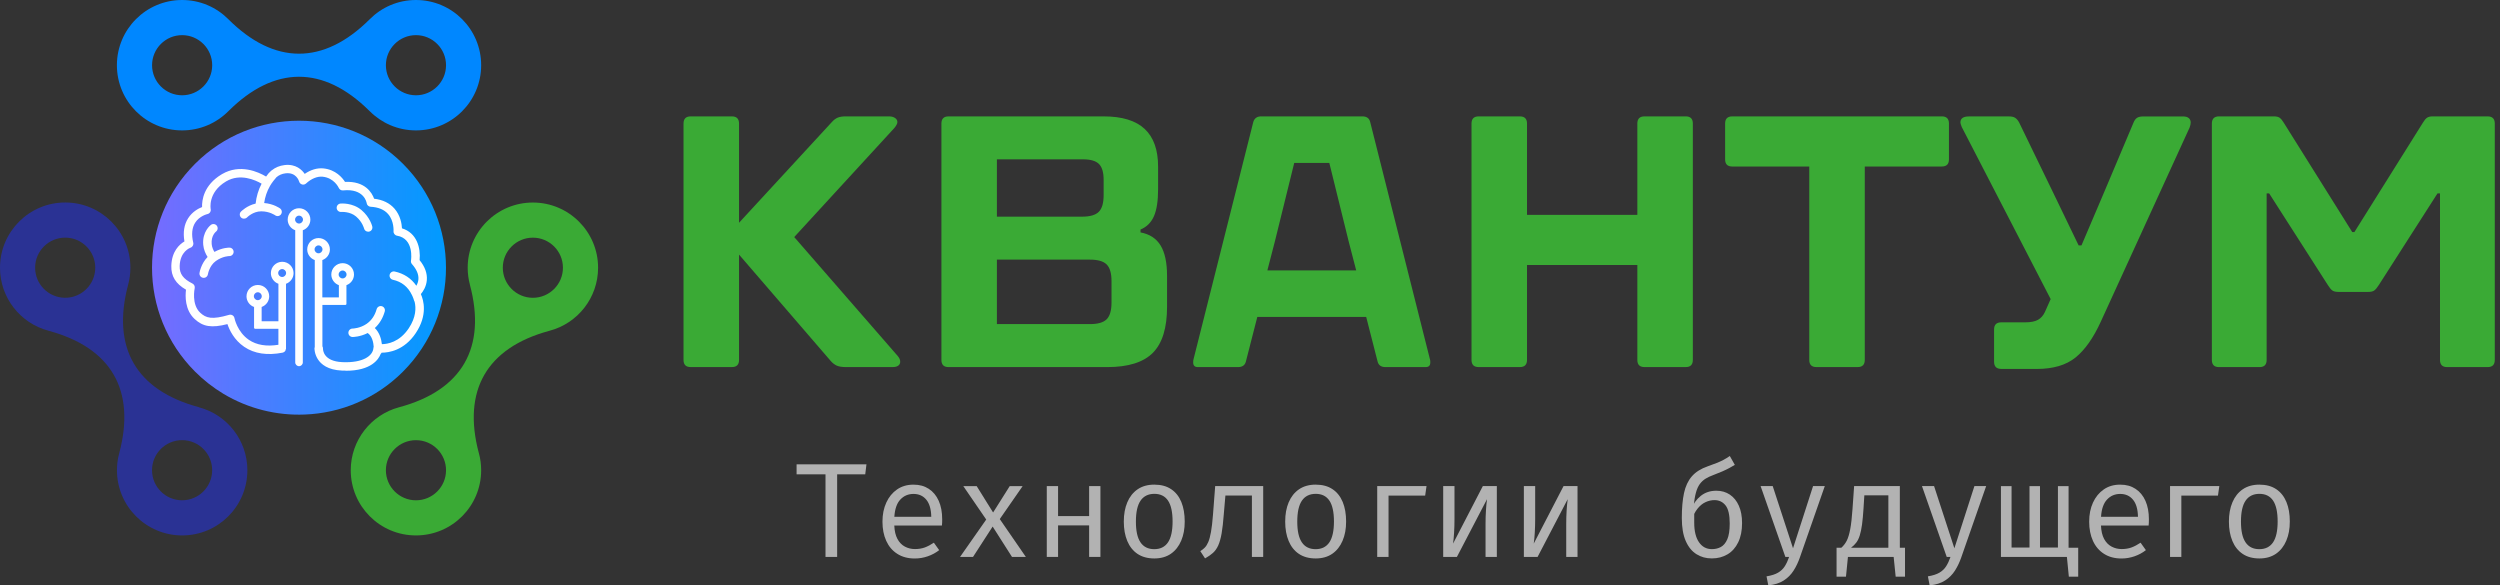 <svg width="205" height="48" viewBox="0 0 205 48" fill="none" xmlns="http://www.w3.org/2000/svg">
<rect x="0" y="0" width="205" height="48" fill="#333333" stroke="none"/>
<g clip-path="url(#clip0_2_662)">
<path d="M73.612 29.191C73.749 29.348 73.817 29.504 73.817 29.661C73.817 29.798 73.762 29.906 73.656 29.983C73.548 30.062 73.396 30.1 73.202 30.1H69.354C69.04 30.1 68.796 30.06 68.619 29.983C68.443 29.906 68.278 29.778 68.121 29.601L60.601 20.877V29.513C60.601 29.906 60.405 30.1 60.014 30.1H56.636C56.243 30.1 56.049 29.904 56.049 29.513V10.131C56.049 9.741 56.245 9.544 56.636 9.544H60.014C60.407 9.544 60.601 9.741 60.601 10.131V18.266L68.209 10.012C68.366 9.836 68.527 9.714 68.694 9.646C68.86 9.578 69.08 9.542 69.356 9.542H72.88C73.096 9.542 73.266 9.586 73.394 9.675C73.522 9.763 73.586 9.875 73.586 10.012C73.586 10.129 73.506 10.285 73.35 10.482L65.126 19.439L73.614 29.191H73.612Z" fill="#3AAA35"/>
<path d="M93.523 19.058C94.267 19.195 94.816 19.552 95.169 20.13C95.521 20.707 95.698 21.535 95.698 22.611V25.167C95.698 26.889 95.312 28.144 94.538 28.927C93.764 29.709 92.516 30.102 90.793 30.102H77.782C77.39 30.102 77.196 29.906 77.196 29.515V10.131C77.196 9.741 77.392 9.544 77.782 9.544H90.5C92.008 9.544 93.129 9.886 93.863 10.572C94.597 11.258 94.963 12.286 94.963 13.655V15.534C94.963 16.473 94.851 17.203 94.626 17.722C94.401 18.24 94.033 18.608 93.523 18.822V19.058ZM81.745 13.066V17.766H88.736C89.382 17.766 89.836 17.633 90.101 17.369C90.365 17.104 90.498 16.65 90.498 16.004V14.74C90.498 14.134 90.37 13.701 90.116 13.448C89.861 13.194 89.43 13.066 88.824 13.066H81.745ZM91.144 23.052C91.144 22.406 91.012 21.951 90.747 21.687C90.482 21.422 90.028 21.29 89.382 21.29H81.745V26.576H89.382C90.028 26.576 90.485 26.443 90.747 26.179C91.01 25.914 91.144 25.46 91.144 24.814V23.052Z" fill="#3AAA35"/>
<path d="M117.257 29.456C117.276 29.515 117.285 29.604 117.285 29.721C117.285 29.976 117.157 30.102 116.904 30.102H113.614C113.261 30.102 113.045 29.954 112.967 29.661L112.028 25.989H103.099L102.159 29.661C102.08 29.954 101.866 30.102 101.513 30.102H98.223C97.969 30.102 97.841 29.974 97.841 29.721C97.841 29.604 97.85 29.515 97.87 29.456L102.775 9.983C102.872 9.69 103.088 9.542 103.421 9.542H111.704C112.057 9.542 112.271 9.69 112.35 9.983L117.254 29.456H117.257ZM109.004 13.36H106.127L104.541 19.792L103.924 22.172H111.208L110.59 19.792L109.004 13.36Z" fill="#3AAA35"/>
<path d="M138.227 9.542C138.619 9.542 138.813 9.739 138.813 10.129V29.513C138.813 29.906 138.617 30.1 138.227 30.1H134.848C134.456 30.1 134.262 29.904 134.262 29.513V21.731H125.215V29.513C125.215 29.906 125.019 30.1 124.629 30.1H121.25C120.858 30.1 120.664 29.904 120.664 29.513V10.131C120.664 9.741 120.86 9.544 121.25 9.544H124.629C125.021 9.544 125.215 9.741 125.215 10.131V17.62H134.262V10.131C134.262 9.741 134.458 9.544 134.848 9.544H138.227V9.542Z" fill="#3AAA35"/>
<path d="M159.227 9.542C159.618 9.542 159.814 9.739 159.814 10.129V13.066C159.814 13.459 159.618 13.653 159.227 13.653H152.912V29.513C152.912 29.906 152.715 30.1 152.325 30.1H148.946C148.554 30.1 148.36 29.904 148.36 29.513V13.655H142.046C141.654 13.655 141.46 13.459 141.46 13.069V10.131C141.46 9.741 141.656 9.544 142.046 9.544H159.227V9.542Z" fill="#3AAA35"/>
<path d="M164.101 30.25C163.709 30.25 163.514 30.053 163.514 29.663V27.019C163.514 26.627 163.711 26.432 164.101 26.432H166.068C166.518 26.432 166.867 26.364 167.111 26.227C167.356 26.091 167.546 25.875 167.685 25.581L168.154 24.525L160.87 10.427C160.791 10.23 160.753 10.105 160.753 10.045C160.753 9.712 160.989 9.547 161.459 9.547H164.749C164.966 9.547 165.131 9.586 165.248 9.664C165.365 9.743 165.473 9.869 165.57 10.045L168.419 15.92L170.446 20.121H170.682L172.472 15.92L174.94 10.076C175.017 9.88 175.116 9.743 175.233 9.666C175.35 9.589 175.518 9.549 175.732 9.549H179.022C179.218 9.549 179.37 9.593 179.476 9.681C179.584 9.769 179.637 9.893 179.637 10.047C179.637 10.164 179.609 10.303 179.549 10.457L172.265 26.377C171.659 27.709 170.968 28.688 170.194 29.315C169.42 29.941 168.359 30.254 167.008 30.254H164.099L164.101 30.25Z" fill="#3AAA35"/>
<path d="M181.959 30.102C181.567 30.102 181.373 29.906 181.373 29.515V10.131C181.373 9.741 181.569 9.544 181.959 9.544H186.482C186.679 9.544 186.831 9.584 186.937 9.661C187.045 9.741 187.157 9.877 187.274 10.072L192.884 19.029H193.061L198.671 10.072C198.788 9.875 198.9 9.739 199.008 9.661C199.116 9.584 199.269 9.544 199.463 9.544H203.986C204.378 9.544 204.572 9.741 204.572 10.131V29.515C204.572 29.908 204.376 30.102 203.986 30.102H200.667C200.274 30.102 200.08 29.906 200.08 29.515V15.858H199.875L195.059 23.378C194.922 23.594 194.799 23.74 194.69 23.819C194.582 23.899 194.421 23.936 194.205 23.936H191.738C191.521 23.936 191.36 23.896 191.252 23.819C191.144 23.742 191.023 23.594 190.886 23.378L186.07 15.858H185.865V29.515C185.865 29.908 185.669 30.102 185.278 30.102H181.959Z" fill="#3AAA35"/>
<path d="M16.315 33.397L16.319 33.392C11.154 32.01 9.128 28.499 10.51 23.336C10.629 22.893 10.693 22.428 10.693 21.949C10.693 18.998 8.298 16.604 5.348 16.604C2.397 16.604 0 19.003 0 21.951C0 24.426 1.678 26.507 3.963 27.116C3.981 27.12 3.996 27.127 4.014 27.131C9.132 28.521 11.146 32.016 9.78 37.148C9.776 37.159 9.776 37.166 9.774 37.176C9.65 37.615 9.591 38.081 9.591 38.559C9.591 41.512 11.986 43.905 14.936 43.905C17.887 43.905 20.284 41.514 20.284 38.559C20.284 36.085 18.602 34.003 16.319 33.399L16.315 33.397ZM5.346 24.417C3.987 24.417 2.88 23.312 2.88 21.951C2.88 20.591 3.985 19.486 5.346 19.486C6.706 19.486 7.811 20.591 7.811 21.951C7.811 23.312 6.706 24.417 5.346 24.417ZM14.932 41.023C13.573 41.023 12.466 39.918 12.466 38.557C12.466 37.196 13.571 36.092 14.932 36.092C16.293 36.092 17.397 37.196 17.397 38.557C17.397 39.918 16.293 41.023 14.932 41.023Z" fill="#2A3294"/>
<path d="M34.107 0C32.629 0 31.297 0.598 30.329 1.566C30.318 1.577 30.305 1.59 30.294 1.601C26.523 5.348 22.485 5.337 18.714 1.566C17.746 0.598 16.41 0 14.932 0C11.981 0 9.586 2.395 9.586 5.348C9.586 8.301 11.981 10.693 14.932 10.693C16.41 10.693 17.748 10.096 18.714 9.128C18.725 9.117 18.738 9.103 18.749 9.095C22.496 5.374 26.507 5.359 30.256 9.059C30.281 9.081 30.303 9.103 30.329 9.128C31.297 10.094 32.629 10.693 34.107 10.693C37.06 10.693 39.455 8.303 39.455 5.348C39.455 2.393 37.06 0 34.107 0ZM14.934 7.813C13.576 7.813 12.469 6.708 12.469 5.348C12.469 3.987 13.573 2.882 14.934 2.882C16.295 2.882 17.4 3.987 17.4 5.348C17.4 6.708 16.295 7.813 14.934 7.813ZM34.109 7.813C32.751 7.813 31.643 6.708 31.643 5.348C31.643 3.987 32.748 2.882 34.109 2.882C35.47 2.882 36.575 3.987 36.575 5.348C36.575 6.708 35.47 7.813 34.109 7.813Z" fill="#0087FF"/>
<path d="M43.695 16.608C40.742 16.608 38.35 19.003 38.35 21.953C38.35 22.436 38.414 22.902 38.533 23.343L38.528 23.338C39.915 28.499 37.887 32.012 32.726 33.395C30.444 34.003 28.761 36.085 28.761 38.559C28.761 41.512 31.152 43.905 34.107 43.905C37.062 43.905 39.455 41.514 39.455 38.559C39.455 38.081 39.393 37.615 39.272 37.176C39.267 37.166 39.265 37.152 39.261 37.141C37.902 32.021 39.909 28.53 45.01 27.136C45.032 27.129 45.056 27.125 45.078 27.118C47.361 26.51 49.043 24.428 49.043 21.953C49.043 19.003 46.648 16.608 43.695 16.608ZM34.109 41.025C32.751 41.025 31.643 39.92 31.643 38.559C31.643 37.199 32.748 36.094 34.109 36.094C35.47 36.094 36.575 37.199 36.575 38.559C36.575 39.92 35.47 41.025 34.109 41.025ZM43.695 24.419C42.337 24.419 41.23 23.314 41.23 21.953C41.23 20.593 42.335 19.488 43.695 19.488C45.056 19.488 46.161 20.593 46.161 21.953C46.161 23.314 45.056 24.419 43.695 24.419Z" fill="#3AAA35"/>
<path d="M33.044 30.475C30.812 32.706 27.923 33.88 24.997 33.992C22.688 34.087 20.357 33.516 18.31 32.287C17.488 31.789 16.707 31.185 15.997 30.475C11.289 25.769 11.289 18.138 15.997 13.43C20.703 8.722 28.333 8.722 33.042 13.43C37.748 18.138 37.748 25.769 33.042 30.475H33.044Z" fill="url(#paint0_linear_2_662)"/>
<path d="M25.363 18.006C25.363 17.541 24.983 17.164 24.52 17.164C24.057 17.164 23.678 17.541 23.678 18.006C23.678 18.399 23.949 18.727 24.313 18.82C24.304 18.844 24.298 18.868 24.298 18.895V29.716C24.298 29.84 24.397 29.939 24.52 29.939C24.644 29.939 24.743 29.84 24.743 29.716V18.895C24.743 18.868 24.736 18.842 24.728 18.82C25.092 18.727 25.363 18.399 25.363 18.006ZM24.52 18.416C24.293 18.416 24.11 18.231 24.11 18.006C24.11 17.781 24.296 17.596 24.52 17.596C24.745 17.596 24.931 17.781 24.931 18.006C24.931 18.231 24.745 18.416 24.52 18.416Z" fill="white"/>
<path d="M24.52 30.027C24.351 30.027 24.209 29.888 24.209 29.716V18.895C24.209 18.895 24.209 18.884 24.209 18.879C23.841 18.749 23.59 18.401 23.59 18.006C23.59 17.494 24.007 17.075 24.52 17.075C25.034 17.075 25.451 17.492 25.451 18.006C25.451 18.401 25.2 18.749 24.831 18.879C24.831 18.884 24.831 18.89 24.831 18.895V29.716C24.831 29.886 24.692 30.027 24.52 30.027ZM24.52 17.25C24.104 17.25 23.764 17.589 23.764 18.006C23.764 18.35 23.998 18.65 24.335 18.736C24.36 18.743 24.379 18.758 24.39 18.78C24.401 18.802 24.404 18.826 24.395 18.851C24.388 18.87 24.384 18.884 24.384 18.897V29.718C24.384 29.793 24.445 29.855 24.52 29.855C24.595 29.855 24.657 29.793 24.657 29.718V18.897C24.657 18.884 24.655 18.87 24.646 18.851C24.637 18.829 24.64 18.802 24.651 18.78C24.662 18.758 24.681 18.743 24.706 18.736C25.041 18.65 25.277 18.35 25.277 18.006C25.277 17.589 24.937 17.25 24.52 17.25ZM24.52 18.505C24.247 18.505 24.024 18.282 24.024 18.008C24.024 17.735 24.247 17.512 24.52 17.512C24.794 17.512 25.017 17.735 25.017 18.008C25.017 18.282 24.794 18.505 24.52 18.505ZM24.52 17.682C24.342 17.682 24.196 17.827 24.196 18.006C24.196 18.185 24.342 18.33 24.52 18.33C24.699 18.33 24.845 18.185 24.845 18.006C24.845 17.827 24.699 17.682 24.52 17.682Z" fill="white"/>
<path d="M34.312 21.349C34.404 20.535 34.206 19.14 32.874 18.778C32.863 18.421 32.773 17.721 32.281 17.157C31.886 16.703 31.326 16.438 30.609 16.363C30.462 15.911 29.932 14.89 28.241 14.994C28.044 14.669 27.515 13.984 26.505 13.884C25.996 13.834 25.445 14.01 24.957 14.372C24.71 13.957 24.196 13.507 23.334 13.611C22.9 13.664 22.571 13.829 22.328 14.023C22.322 14.028 22.315 14.03 22.311 14.034C22.306 14.039 22.289 14.054 22.267 14.076C22.119 14.206 22.006 14.343 21.923 14.471C21.896 14.506 21.867 14.546 21.839 14.586C21.235 14.211 19.728 13.474 18.249 14.341L18.209 14.365C16.723 15.263 16.623 16.509 16.654 17.029C16.357 17.137 15.838 17.393 15.492 17.935C15.166 18.447 15.073 19.084 15.212 19.832C14.848 20.03 14.158 20.569 14.125 21.797C14.103 22.631 14.478 23.221 15.335 23.696C15.269 24.163 15.199 25.33 16.002 26.079C16.676 26.708 17.375 26.816 18.696 26.463C18.833 26.902 19.199 27.775 20.061 28.36C20.873 28.911 21.909 29.068 23.144 28.825C23.2 28.814 23.248 28.785 23.283 28.748C23.292 28.739 23.299 28.73 23.305 28.721C23.308 28.717 23.312 28.713 23.314 28.708C23.33 28.684 23.341 28.657 23.347 28.629C23.347 28.624 23.347 28.62 23.349 28.618C23.349 28.607 23.356 28.598 23.356 28.585V23.199C23.711 23.1 23.976 22.778 23.976 22.39C23.976 21.925 23.596 21.548 23.133 21.548C22.67 21.548 22.291 21.925 22.291 22.39C22.291 22.778 22.555 23.1 22.911 23.199V26.421H21.36V25.098C21.715 24.999 21.98 24.677 21.98 24.289C21.98 23.823 21.601 23.446 21.138 23.446C20.674 23.446 20.295 23.823 20.295 24.289C20.295 24.677 20.56 24.999 20.915 25.098V26.869H22.911V28.338C21.881 28.514 21.023 28.382 20.359 27.934C19.369 27.264 19.137 26.106 19.135 26.095C19.122 26.022 19.078 25.96 19.016 25.921C18.954 25.883 18.877 25.872 18.807 25.892C17.353 26.318 16.857 26.168 16.354 25.698C15.576 24.973 15.871 23.625 15.876 23.612C15.902 23.495 15.847 23.376 15.739 23.321C14.943 22.922 14.625 22.485 14.643 21.808C14.676 20.549 15.552 20.238 15.587 20.224C15.715 20.183 15.79 20.048 15.759 19.918C15.594 19.226 15.649 18.652 15.924 18.215C16.301 17.618 16.981 17.466 16.987 17.463C17.056 17.45 17.115 17.408 17.153 17.351C17.19 17.294 17.203 17.223 17.188 17.155C17.186 17.142 16.906 15.75 18.474 14.804L18.509 14.782C19.733 14.065 21.043 14.705 21.561 15.022C21.321 15.463 21.102 16.046 21.036 16.758C20.322 16.897 19.843 17.38 19.819 17.402C19.72 17.503 19.722 17.669 19.823 17.768C19.874 17.816 19.94 17.843 20.004 17.843C20.068 17.843 20.139 17.816 20.189 17.766C20.194 17.761 20.719 17.239 21.418 17.239C22.117 17.239 22.6 17.574 22.602 17.576C22.716 17.662 22.88 17.638 22.966 17.523C23.052 17.408 23.027 17.245 22.913 17.159C22.891 17.142 22.375 16.764 21.559 16.723C21.631 16.094 21.839 15.585 22.057 15.205C22.174 14.983 22.523 14.544 22.606 14.464C22.789 14.306 23.043 14.164 23.394 14.123C24.331 14.01 24.582 14.771 24.609 14.857C24.633 14.945 24.701 15.014 24.79 15.038C24.878 15.062 24.97 15.038 25.037 14.976C25.469 14.568 25.998 14.352 26.45 14.396C27.447 14.495 27.837 15.333 27.853 15.366C27.899 15.47 28.007 15.532 28.117 15.518C29.928 15.331 30.14 16.586 30.146 16.637C30.164 16.76 30.265 16.853 30.389 16.859C31.048 16.895 31.551 17.106 31.882 17.486C32.411 18.092 32.349 18.948 32.349 18.954C32.338 19.089 32.431 19.21 32.563 19.232C34.058 19.488 33.789 21.301 33.778 21.378C33.765 21.455 33.789 21.532 33.84 21.592C34.235 22.037 34.42 22.476 34.387 22.897C34.365 23.184 34.246 23.418 34.133 23.581C33.725 22.935 33.119 22.511 32.338 22.339C32.199 22.308 32.06 22.397 32.029 22.538C31.998 22.677 32.087 22.816 32.228 22.847C32.973 23.01 33.511 23.442 33.84 24.128C33.847 24.145 33.851 24.163 33.862 24.179C33.862 24.181 33.869 24.19 33.877 24.203C33.937 24.335 33.99 24.474 34.034 24.626C34.043 24.657 34.056 24.684 34.074 24.706C34.197 25.2 34.219 26.002 33.58 26.959C32.759 28.19 31.688 28.309 31.229 28.296C31.191 27.877 31.052 27.277 30.596 26.887C31.006 26.54 31.297 26.075 31.458 25.502C31.498 25.363 31.416 25.22 31.28 25.182C31.143 25.145 31 25.224 30.96 25.361C30.808 25.903 30.519 26.324 30.104 26.611C29.535 27.006 28.911 27.015 28.902 27.015C28.759 27.015 28.644 27.131 28.644 27.275C28.644 27.418 28.761 27.535 28.904 27.535C28.933 27.535 29.522 27.531 30.146 27.195C30.594 27.473 30.7 28.069 30.722 28.43C30.711 28.457 30.702 28.488 30.7 28.519C30.664 29.198 29.835 29.853 28.058 29.771C26.41 29.698 26.386 28.686 26.388 28.569C26.388 28.51 26.371 28.455 26.34 28.41V24.906H28.314V23.308C28.669 23.208 28.933 22.886 28.933 22.498C28.933 22.033 28.554 21.656 28.091 21.656C27.628 21.656 27.248 22.033 27.248 22.498C27.248 22.886 27.513 23.208 27.868 23.308V24.459H26.342V21.25C26.697 21.151 26.962 20.829 26.962 20.441C26.962 19.975 26.582 19.598 26.119 19.598C25.656 19.598 25.277 19.975 25.277 20.441C25.277 20.829 25.541 21.151 25.896 21.25V28.452C25.883 28.481 25.875 28.514 25.875 28.547C25.875 28.563 25.833 30.19 28.04 30.287C28.148 30.292 28.254 30.294 28.355 30.294C30.062 30.294 30.889 29.645 31.141 28.949C31.185 28.916 31.216 28.867 31.231 28.812C31.813 28.827 33.068 28.673 34.019 27.246C35.02 25.747 34.623 24.534 34.404 24.079C34.587 23.877 34.868 23.482 34.912 22.941C34.954 22.403 34.753 21.863 34.314 21.336L34.312 21.349ZM22.725 22.392C22.725 22.165 22.911 21.982 23.136 21.982C23.36 21.982 23.546 22.167 23.546 22.392C23.546 22.617 23.36 22.802 23.136 22.802C22.911 22.802 22.725 22.617 22.725 22.392ZM21.14 24.701C20.913 24.701 20.73 24.516 20.73 24.291C20.73 24.066 20.915 23.881 21.14 23.881C21.365 23.881 21.55 24.066 21.55 24.291C21.55 24.516 21.365 24.701 21.14 24.701ZM27.683 22.511C27.683 22.284 27.868 22.101 28.093 22.101C28.318 22.101 28.503 22.287 28.503 22.511C28.503 22.736 28.318 22.922 28.093 22.922C27.868 22.922 27.683 22.736 27.683 22.511ZM25.709 20.454C25.709 20.227 25.894 20.044 26.119 20.044C26.344 20.044 26.529 20.229 26.529 20.454C26.529 20.679 26.344 20.864 26.119 20.864C25.894 20.864 25.709 20.679 25.709 20.454Z" fill="white"/>
<path d="M28.353 30.393C28.25 30.393 28.144 30.393 28.036 30.387C25.744 30.285 25.786 28.574 25.788 28.556C25.788 28.519 25.797 28.483 25.811 28.448V21.325C25.442 21.195 25.191 20.844 25.191 20.452C25.191 19.94 25.608 19.521 26.122 19.521C26.635 19.521 27.052 19.938 27.052 20.452C27.052 20.844 26.801 21.193 26.432 21.325V24.384H27.787V23.383C27.418 23.252 27.167 22.902 27.167 22.509C27.167 21.998 27.584 21.579 28.097 21.579C28.611 21.579 29.028 21.995 29.028 22.509C29.028 22.902 28.777 23.25 28.408 23.383V24.917C28.408 24.966 28.369 25.003 28.322 25.003H26.437V28.395C26.47 28.452 26.488 28.516 26.485 28.582C26.483 28.688 26.507 29.626 28.071 29.696C29.787 29.773 30.587 29.165 30.622 28.525C30.622 28.494 30.631 28.461 30.642 28.428C30.622 28.113 30.53 27.575 30.151 27.308C29.522 27.63 28.94 27.634 28.913 27.634C28.724 27.634 28.567 27.48 28.567 27.288C28.567 27.096 28.721 26.942 28.911 26.942C28.935 26.942 29.524 26.926 30.064 26.554C30.462 26.278 30.739 25.872 30.885 25.35C30.938 25.167 31.127 25.058 31.311 25.109C31.494 25.16 31.602 25.352 31.551 25.535C31.394 26.088 31.121 26.547 30.735 26.898C31.125 27.277 31.269 27.808 31.315 28.221C31.774 28.216 32.755 28.062 33.516 26.922C34.127 26.007 34.118 25.239 34.001 24.752C33.981 24.723 33.968 24.692 33.959 24.659C33.922 24.527 33.873 24.397 33.807 24.249L33.798 24.236C33.785 24.214 33.778 24.194 33.772 24.181C33.452 23.513 32.929 23.098 32.217 22.941C32.126 22.922 32.049 22.869 31.998 22.789C31.948 22.712 31.932 22.619 31.952 22.529C31.972 22.439 32.027 22.361 32.104 22.311C32.182 22.262 32.274 22.245 32.365 22.264C33.121 22.43 33.719 22.822 34.14 23.431C34.219 23.294 34.294 23.111 34.31 22.899C34.338 22.503 34.162 22.086 33.783 21.658C33.714 21.581 33.683 21.477 33.701 21.373C33.712 21.301 33.968 19.567 32.556 19.327C32.38 19.296 32.254 19.135 32.27 18.956C32.27 18.923 32.321 18.121 31.824 17.552C31.509 17.19 31.026 16.989 30.391 16.954C30.226 16.945 30.089 16.82 30.067 16.656C30.06 16.608 29.862 15.435 28.131 15.613C27.985 15.629 27.839 15.545 27.78 15.408C27.764 15.375 27.394 14.581 26.448 14.489C26.02 14.447 25.517 14.654 25.1 15.044C25.012 15.126 24.887 15.159 24.77 15.126C24.653 15.093 24.562 15.002 24.529 14.886C24.505 14.806 24.276 14.107 23.409 14.213C23.122 14.248 22.873 14.356 22.668 14.533C22.591 14.605 22.249 15.04 22.139 15.249C21.89 15.684 21.731 16.154 21.662 16.648C22.454 16.714 22.948 17.08 22.97 17.095C23.122 17.21 23.153 17.426 23.038 17.58C22.983 17.655 22.902 17.702 22.811 17.715C22.721 17.728 22.628 17.704 22.555 17.649C22.551 17.647 22.104 17.329 21.422 17.329C20.741 17.329 20.262 17.825 20.255 17.832C20.125 17.962 19.898 17.964 19.766 17.836C19.629 17.704 19.627 17.483 19.762 17.349C19.781 17.329 20.253 16.853 20.961 16.694C21.023 16.116 21.188 15.567 21.451 15.062C20.913 14.749 19.691 14.202 18.557 14.866L18.522 14.886C17.02 15.792 17.274 17.131 17.276 17.144C17.296 17.232 17.276 17.329 17.228 17.404C17.177 17.481 17.1 17.536 17.007 17.554C17.003 17.554 16.354 17.704 16.002 18.266C15.739 18.681 15.688 19.232 15.847 19.903C15.889 20.077 15.788 20.258 15.618 20.313C15.585 20.324 14.764 20.619 14.733 21.817C14.716 22.454 15.02 22.869 15.781 23.25C15.924 23.323 15.999 23.482 15.964 23.638C15.962 23.651 15.68 24.955 16.418 25.643C16.897 26.088 17.373 26.23 18.789 25.817C18.882 25.791 18.983 25.804 19.067 25.855C19.151 25.905 19.208 25.989 19.226 26.086C19.226 26.097 19.457 27.224 20.412 27.87C21.038 28.294 21.85 28.428 22.829 28.272V26.964H20.933C20.884 26.964 20.833 26.924 20.833 26.878V25.171C20.465 25.041 20.213 24.69 20.213 24.298C20.213 23.786 20.63 23.367 21.144 23.367C21.658 23.367 22.075 23.784 22.075 24.298C22.075 24.69 21.823 25.039 21.455 25.171V26.344H22.831V23.27C22.463 23.14 22.212 22.789 22.212 22.397C22.212 21.885 22.628 21.466 23.142 21.466C23.656 21.466 24.073 21.883 24.073 22.397C24.073 22.789 23.821 23.138 23.453 23.27V28.591C23.453 28.609 23.449 28.624 23.447 28.633H23.358L23.442 28.651C23.433 28.693 23.418 28.73 23.396 28.763C23.396 28.763 23.385 28.779 23.385 28.781C23.372 28.799 23.365 28.808 23.354 28.819C23.308 28.867 23.244 28.902 23.173 28.918C21.916 29.165 20.855 29.004 20.024 28.439C19.195 27.875 18.811 27.059 18.65 26.576C17.355 26.909 16.643 26.796 15.953 26.152C15.152 25.407 15.188 24.267 15.252 23.753C14.407 23.27 14.025 22.65 14.048 21.803C14.081 20.604 14.714 20.037 15.124 19.797C14.996 19.054 15.097 18.414 15.426 17.898C15.765 17.364 16.266 17.098 16.57 16.978C16.551 16.425 16.696 15.188 18.169 14.299L18.211 14.275C19.682 13.415 21.18 14.096 21.821 14.478C21.834 14.46 21.848 14.442 21.859 14.427C21.958 14.277 22.079 14.138 22.216 14.021C22.236 14.001 22.256 13.984 22.26 13.981C22.267 13.975 22.284 13.966 22.291 13.962C22.578 13.73 22.93 13.585 23.33 13.536C24.278 13.421 24.779 13.953 24.986 14.259C25.473 13.92 26.013 13.759 26.518 13.809C27.533 13.909 28.082 14.586 28.291 14.916C29.943 14.833 30.503 15.81 30.678 16.295C31.39 16.379 31.952 16.654 32.351 17.111C32.83 17.662 32.94 18.332 32.962 18.723C34.188 19.093 34.508 20.344 34.407 21.332C34.846 21.867 35.044 22.419 35 22.97C34.958 23.504 34.689 23.903 34.51 24.115C34.737 24.617 35.084 25.833 34.093 27.314C33.141 28.744 31.873 28.92 31.302 28.92C31.299 28.92 31.295 28.92 31.293 28.92C31.273 28.96 31.249 28.993 31.216 29.021C31.052 29.454 30.453 30.402 28.358 30.402L28.353 30.393ZM26.119 19.695C25.703 19.695 25.363 20.035 25.363 20.452C25.363 20.789 25.592 21.087 25.919 21.177C25.956 21.188 25.983 21.221 25.983 21.261V28.463C25.983 28.477 25.98 28.488 25.974 28.499C25.965 28.519 25.958 28.541 25.958 28.561C25.958 28.624 25.934 30.117 28.04 30.21C28.146 30.214 28.25 30.217 28.351 30.217C30.373 30.217 30.916 29.317 31.055 28.929C31.061 28.913 31.07 28.9 31.083 28.889C31.112 28.867 31.132 28.836 31.143 28.799C31.154 28.761 31.187 28.735 31.227 28.735H31.229C31.849 28.752 33.031 28.574 33.941 27.206C34.918 25.742 34.532 24.562 34.321 24.123C34.305 24.093 34.312 24.055 34.334 24.029C34.497 23.848 34.777 23.464 34.819 22.941C34.859 22.428 34.665 21.907 34.241 21.398C34.226 21.38 34.219 21.356 34.221 21.332C34.246 21.122 34.409 19.279 32.848 18.855C32.81 18.846 32.786 18.813 32.784 18.773C32.773 18.421 32.682 17.748 32.212 17.206C31.833 16.769 31.291 16.513 30.598 16.44C30.565 16.436 30.536 16.414 30.525 16.381C30.384 15.953 29.877 14.972 28.243 15.071C28.208 15.071 28.181 15.058 28.164 15.029C27.989 14.74 27.476 14.059 26.492 13.959C26.005 13.911 25.477 14.079 25.006 14.431C24.986 14.447 24.962 14.451 24.937 14.447C24.913 14.442 24.893 14.427 24.88 14.407C24.728 14.153 24.276 13.573 23.343 13.688C22.974 13.732 22.653 13.864 22.381 14.083C22.377 14.087 22.364 14.094 22.357 14.098C22.357 14.098 22.344 14.111 22.324 14.129C22.198 14.239 22.086 14.367 21.991 14.508C21.962 14.548 21.934 14.586 21.907 14.625C21.881 14.663 21.83 14.674 21.79 14.65C21.219 14.295 19.735 13.56 18.288 14.407L18.249 14.431C16.795 15.307 16.707 16.531 16.736 17.016C16.738 17.053 16.716 17.089 16.678 17.102C16.405 17.201 15.896 17.446 15.56 17.973C15.247 18.465 15.157 19.082 15.294 19.808C15.3 19.845 15.283 19.883 15.249 19.9C14.875 20.105 14.239 20.624 14.209 21.793C14.187 22.593 14.546 23.155 15.375 23.614C15.406 23.632 15.424 23.667 15.419 23.702C15.355 24.157 15.287 25.29 16.059 26.011C16.712 26.62 17.395 26.715 18.674 26.375C18.718 26.364 18.765 26.388 18.78 26.432C18.919 26.88 19.279 27.718 20.112 28.283C20.904 28.821 21.92 28.973 23.131 28.735C23.166 28.728 23.197 28.71 23.224 28.684C23.224 28.684 23.241 28.664 23.241 28.662C23.257 28.64 23.263 28.624 23.266 28.607C23.268 28.591 23.27 28.585 23.272 28.576V23.195C23.272 23.155 23.299 23.122 23.336 23.111C23.665 23.021 23.892 22.723 23.892 22.386C23.892 21.969 23.552 21.629 23.136 21.629C22.719 21.629 22.379 21.969 22.379 22.386C22.379 22.723 22.608 23.021 22.935 23.111C22.972 23.122 22.999 23.155 22.999 23.195V26.419C22.999 26.468 22.959 26.505 22.913 26.505H21.363C21.314 26.505 21.276 26.465 21.276 26.419V25.096C21.276 25.056 21.303 25.023 21.34 25.012C21.669 24.922 21.896 24.622 21.896 24.287C21.896 23.87 21.557 23.53 21.14 23.53C20.723 23.53 20.383 23.87 20.383 24.287C20.383 24.624 20.613 24.922 20.939 25.012C20.977 25.023 21.003 25.056 21.003 25.096V26.781H22.913C22.961 26.781 22.999 26.82 22.999 26.867V28.336C22.999 28.378 22.968 28.413 22.926 28.422C21.87 28.602 20.99 28.463 20.311 28.005C19.287 27.314 19.051 26.122 19.049 26.11C19.04 26.062 19.012 26.02 18.97 25.994C18.928 25.967 18.877 25.96 18.831 25.974C17.336 26.41 16.822 26.254 16.295 25.76C15.485 25.003 15.777 23.649 15.79 23.592C15.807 23.513 15.77 23.433 15.699 23.398C14.868 22.981 14.537 22.52 14.555 21.806C14.59 20.489 15.518 20.156 15.558 20.143C15.644 20.114 15.695 20.026 15.675 19.938C15.503 19.221 15.563 18.626 15.851 18.169C16.246 17.543 16.961 17.382 16.97 17.38C17.016 17.371 17.056 17.345 17.08 17.305C17.104 17.267 17.113 17.219 17.104 17.175C17.102 17.159 16.813 15.706 18.43 14.731L18.465 14.709C19.733 13.968 21.085 14.63 21.605 14.95C21.645 14.974 21.658 15.024 21.636 15.064C21.352 15.587 21.177 16.16 21.12 16.767C21.116 16.804 21.089 16.835 21.049 16.844C20.359 16.978 19.898 17.444 19.878 17.463C19.812 17.532 19.814 17.64 19.881 17.708C19.947 17.772 20.059 17.772 20.125 17.708C20.13 17.704 20.679 17.155 21.413 17.155C22.148 17.155 22.644 17.505 22.65 17.51C22.688 17.538 22.732 17.55 22.778 17.543C22.825 17.536 22.864 17.512 22.893 17.475C22.922 17.437 22.933 17.393 22.926 17.347C22.919 17.3 22.895 17.261 22.858 17.232C22.853 17.228 22.346 16.853 21.552 16.813C21.528 16.813 21.506 16.8 21.49 16.782C21.475 16.765 21.468 16.74 21.471 16.716C21.535 16.167 21.704 15.644 21.98 15.166C22.099 14.936 22.454 14.489 22.544 14.405C22.778 14.202 23.058 14.079 23.38 14.041C24.386 13.92 24.659 14.742 24.688 14.837C24.706 14.897 24.75 14.943 24.809 14.958C24.867 14.974 24.931 14.958 24.975 14.919C25.427 14.493 25.98 14.268 26.457 14.317C27.502 14.42 27.912 15.3 27.93 15.338C27.961 15.406 28.033 15.448 28.106 15.441C29.994 15.247 30.221 16.575 30.23 16.632C30.241 16.716 30.309 16.778 30.393 16.782C31.077 16.82 31.599 17.04 31.948 17.439C32.49 18.061 32.437 18.934 32.435 18.972C32.426 19.062 32.49 19.144 32.578 19.159C34.155 19.428 33.877 21.323 33.864 21.404C33.855 21.457 33.871 21.508 33.906 21.548C34.316 22.011 34.508 22.472 34.475 22.917C34.457 23.166 34.363 23.418 34.206 23.645C34.188 23.669 34.164 23.682 34.133 23.682C34.105 23.682 34.078 23.667 34.063 23.643C33.663 23.01 33.077 22.606 32.323 22.441C32.276 22.43 32.232 22.441 32.193 22.463C32.153 22.487 32.126 22.527 32.115 22.573C32.104 22.617 32.115 22.664 32.14 22.703C32.164 22.743 32.204 22.769 32.248 22.778C33.015 22.946 33.578 23.393 33.919 24.106C33.919 24.108 33.928 24.126 33.928 24.13C33.928 24.137 33.933 24.145 33.935 24.148C33.935 24.15 33.944 24.161 33.952 24.176C34.025 24.342 34.078 24.479 34.118 24.62C34.122 24.64 34.131 24.655 34.144 24.673C34.151 24.681 34.155 24.692 34.157 24.703C34.288 25.224 34.303 26.049 33.653 27.028C32.801 28.307 31.67 28.415 31.227 28.402C31.183 28.402 31.147 28.366 31.143 28.322C31.105 27.91 30.971 27.339 30.541 26.971C30.521 26.955 30.51 26.931 30.51 26.904C30.51 26.878 30.521 26.856 30.541 26.838C30.938 26.503 31.218 26.051 31.374 25.495C31.401 25.402 31.346 25.308 31.255 25.281C31.163 25.255 31.068 25.31 31.041 25.4C30.883 25.963 30.585 26.399 30.153 26.699C29.57 27.103 28.931 27.118 28.902 27.118C28.805 27.118 28.728 27.195 28.728 27.29C28.728 27.385 28.805 27.462 28.9 27.462C28.924 27.462 29.493 27.458 30.1 27.131C30.126 27.116 30.159 27.118 30.186 27.134C30.673 27.436 30.781 28.08 30.801 28.437C30.801 28.45 30.801 28.463 30.794 28.477C30.786 28.499 30.781 28.516 30.779 28.534C30.741 29.257 29.881 29.952 28.049 29.868C26.32 29.793 26.294 28.702 26.298 28.578C26.298 28.541 26.287 28.503 26.265 28.472C26.254 28.457 26.249 28.439 26.249 28.422V24.917C26.249 24.869 26.289 24.831 26.335 24.831H28.221V23.321C28.221 23.281 28.247 23.248 28.285 23.237C28.613 23.146 28.841 22.849 28.841 22.511C28.841 22.095 28.501 21.755 28.084 21.755C27.667 21.755 27.328 22.095 27.328 22.511C27.328 22.849 27.557 23.146 27.884 23.237C27.921 23.248 27.947 23.281 27.947 23.321V24.472C27.947 24.52 27.908 24.558 27.861 24.558H26.335C26.287 24.558 26.249 24.518 26.249 24.472V21.263C26.249 21.224 26.276 21.191 26.313 21.179C26.642 21.089 26.869 20.791 26.869 20.454C26.869 20.037 26.529 19.698 26.113 19.698L26.119 19.695ZM21.14 24.787C20.866 24.787 20.644 24.564 20.644 24.291C20.644 24.018 20.866 23.795 21.14 23.795C21.413 23.795 21.636 24.018 21.636 24.291C21.636 24.564 21.413 24.787 21.14 24.787ZM21.14 23.965C20.961 23.965 20.816 24.11 20.816 24.289C20.816 24.468 20.961 24.613 21.14 24.613C21.318 24.613 21.464 24.468 21.464 24.289C21.464 24.11 21.318 23.965 21.14 23.965ZM28.093 23.005C27.82 23.005 27.597 22.783 27.597 22.509C27.597 22.236 27.82 22.013 28.093 22.013C28.366 22.013 28.589 22.236 28.589 22.509C28.589 22.783 28.366 23.005 28.093 23.005ZM28.093 22.183C27.914 22.183 27.769 22.328 27.769 22.507C27.769 22.686 27.914 22.831 28.093 22.831C28.272 22.831 28.417 22.686 28.417 22.507C28.417 22.328 28.272 22.183 28.093 22.183ZM23.136 22.886C22.862 22.886 22.639 22.664 22.639 22.39C22.639 22.117 22.862 21.894 23.136 21.894C23.409 21.894 23.632 22.117 23.632 22.39C23.632 22.664 23.409 22.886 23.136 22.886ZM23.136 22.064C22.957 22.064 22.811 22.209 22.811 22.388C22.811 22.567 22.957 22.712 23.136 22.712C23.314 22.712 23.46 22.567 23.46 22.388C23.46 22.209 23.314 22.064 23.136 22.064ZM26.119 20.946C25.846 20.946 25.623 20.723 25.623 20.45C25.623 20.176 25.846 19.953 26.119 19.953C26.393 19.953 26.616 20.176 26.616 20.45C26.616 20.723 26.393 20.946 26.119 20.946ZM26.119 20.123C25.941 20.123 25.795 20.269 25.795 20.447C25.795 20.626 25.941 20.771 26.119 20.771C26.298 20.771 26.443 20.626 26.443 20.447C26.443 20.269 26.298 20.123 26.119 20.123Z" fill="white"/>
<path d="M29.253 17.684C29.8 18.149 29.937 18.705 29.937 18.709C29.963 18.831 30.071 18.912 30.19 18.912C30.21 18.912 30.228 18.912 30.247 18.906C30.387 18.875 30.475 18.736 30.444 18.595C30.437 18.566 30.274 17.872 29.59 17.289C28.889 16.694 27.97 16.771 27.93 16.773C27.789 16.787 27.683 16.912 27.696 17.056C27.709 17.199 27.833 17.303 27.976 17.292C27.983 17.292 28.721 17.234 29.253 17.684Z" fill="white"/>
<path d="M30.188 18.998C30.025 18.998 29.886 18.888 29.851 18.729C29.851 18.725 29.714 18.194 29.196 17.752C28.702 17.331 28.011 17.378 27.98 17.38C27.791 17.395 27.623 17.254 27.608 17.067C27.59 16.877 27.731 16.709 27.921 16.692C27.961 16.687 28.918 16.608 29.645 17.228C30.351 17.827 30.521 18.549 30.528 18.579C30.547 18.67 30.532 18.762 30.483 18.84C30.435 18.917 30.358 18.972 30.267 18.992C30.243 18.998 30.217 19.001 30.19 19.001L30.188 18.998ZM29.308 17.618C29.877 18.101 30.018 18.683 30.02 18.69C30.04 18.78 30.135 18.842 30.228 18.822C30.272 18.811 30.311 18.785 30.336 18.745C30.36 18.705 30.369 18.659 30.358 18.615C30.351 18.586 30.195 17.92 29.533 17.355C28.86 16.782 27.974 16.857 27.936 16.861C27.842 16.87 27.771 16.954 27.78 17.049C27.789 17.144 27.87 17.212 27.967 17.206C28 17.203 28.759 17.153 29.308 17.62V17.618Z" fill="white"/>
<path d="M16.663 22.692C16.676 22.692 16.689 22.695 16.703 22.695C16.828 22.695 16.939 22.602 16.959 22.474C16.959 22.467 17.073 21.74 17.644 21.329C18.222 20.913 18.789 20.91 18.802 20.91C18.802 20.91 18.804 20.91 18.807 20.91C18.948 20.91 19.062 20.798 19.067 20.657C19.069 20.514 18.956 20.394 18.813 20.392C18.787 20.392 18.202 20.388 17.552 20.774C17.442 20.61 17.296 20.344 17.267 20.022C17.203 19.29 17.638 18.939 17.655 18.926C17.77 18.84 17.792 18.677 17.706 18.562C17.62 18.447 17.457 18.425 17.342 18.511C17.314 18.533 16.659 19.038 16.749 20.068C16.789 20.511 16.985 20.871 17.133 21.085C16.566 21.625 16.449 22.366 16.442 22.401C16.421 22.542 16.52 22.675 16.661 22.697L16.663 22.692Z" fill="white"/>
<path d="M16.703 22.783C16.685 22.783 16.668 22.783 16.65 22.778C16.559 22.765 16.478 22.717 16.423 22.642C16.367 22.567 16.346 22.476 16.359 22.386C16.363 22.355 16.476 21.629 17.023 21.071C16.872 20.84 16.703 20.494 16.665 20.072C16.57 18.994 17.263 18.463 17.294 18.441C17.446 18.326 17.664 18.357 17.779 18.509C17.894 18.661 17.863 18.879 17.71 18.994C17.695 19.007 17.296 19.329 17.358 20.013C17.38 20.273 17.486 20.498 17.583 20.657C18.235 20.293 18.811 20.304 18.818 20.306C18.91 20.306 18.996 20.346 19.06 20.412C19.124 20.478 19.159 20.566 19.157 20.659C19.153 20.846 18.998 20.999 18.811 20.999C18.804 20.994 18.251 21.005 17.7 21.402C17.161 21.79 17.049 22.483 17.049 22.492C17.025 22.659 16.877 22.787 16.707 22.787L16.703 22.783ZM17.501 18.544C17.466 18.544 17.428 18.555 17.397 18.579C17.371 18.599 16.751 19.076 16.84 20.059C16.877 20.48 17.06 20.822 17.208 21.036C17.232 21.071 17.228 21.118 17.197 21.149C16.65 21.671 16.537 22.384 16.533 22.414C16.526 22.461 16.537 22.505 16.566 22.542C16.593 22.58 16.634 22.604 16.678 22.611C16.773 22.626 16.861 22.558 16.875 22.465C16.875 22.456 16.998 21.693 17.596 21.263C18.196 20.831 18.782 20.829 18.804 20.827C18.904 20.827 18.981 20.75 18.983 20.657C18.983 20.61 18.968 20.566 18.934 20.533C18.901 20.5 18.86 20.48 18.813 20.48C18.807 20.48 18.238 20.469 17.598 20.849C17.558 20.873 17.508 20.86 17.481 20.822C17.362 20.646 17.212 20.366 17.183 20.028C17.115 19.252 17.585 18.873 17.605 18.857C17.682 18.8 17.697 18.69 17.64 18.615C17.607 18.571 17.554 18.546 17.501 18.546V18.544Z" fill="white"/>
<path d="M68.646 38.897V45.667H67.691V38.897H65.32V38.076H71.049L70.95 38.897H68.646Z" fill="#B2B2B2"/>
<path d="M73.332 43.093C73.35 43.541 73.436 43.909 73.59 44.194C73.744 44.478 73.947 44.688 74.201 44.822C74.454 44.957 74.73 45.023 75.028 45.023C75.326 45.023 75.595 44.979 75.835 44.891C76.075 44.802 76.322 44.672 76.576 44.5L77.013 45.111C76.741 45.325 76.43 45.493 76.084 45.614C75.738 45.735 75.381 45.797 75.017 45.797C74.454 45.797 73.974 45.669 73.579 45.415C73.182 45.162 72.88 44.809 72.673 44.355C72.465 43.9 72.362 43.373 72.362 42.776C72.362 42.178 72.468 41.666 72.677 41.21C72.886 40.754 73.18 40.396 73.559 40.134C73.938 39.874 74.384 39.741 74.898 39.741C75.412 39.741 75.806 39.856 76.161 40.085C76.514 40.315 76.785 40.643 76.975 41.067C77.165 41.49 77.26 41.997 77.26 42.586C77.26 42.685 77.26 42.778 77.255 42.864C77.251 42.95 77.246 43.027 77.237 43.093H73.334H73.332ZM74.909 40.502C74.479 40.502 74.119 40.654 73.83 40.961C73.541 41.265 73.378 41.737 73.336 42.377H76.364C76.353 41.755 76.216 41.287 75.956 40.974C75.696 40.659 75.345 40.502 74.909 40.502Z" fill="#B2B2B2"/>
<path d="M79.782 45.667H78.724L80.87 42.602L78.991 39.862H80.089L81.434 42.024L82.797 39.862H83.856L81.981 42.564L84.12 45.669H82.984L81.397 43.177L79.787 45.669L79.782 45.667Z" fill="#B2B2B2"/>
<path d="M89.309 45.667V43.082H86.762V45.667H85.836V39.86H86.762V42.319H89.309V39.86H90.235V45.667H89.309Z" fill="#B2B2B2"/>
<path d="M94.661 39.741C95.208 39.741 95.667 39.865 96.037 40.114C96.406 40.361 96.684 40.712 96.869 41.164C97.054 41.616 97.147 42.149 97.147 42.763C97.147 43.376 97.052 43.878 96.86 44.333C96.668 44.787 96.388 45.146 96.02 45.404C95.652 45.662 95.193 45.793 94.65 45.793C94.108 45.793 93.649 45.667 93.276 45.418C92.906 45.169 92.626 44.816 92.436 44.361C92.247 43.907 92.152 43.378 92.152 42.771C92.152 42.165 92.247 41.644 92.439 41.19C92.63 40.734 92.913 40.379 93.285 40.123C93.658 39.867 94.117 39.739 94.661 39.739V39.741ZM94.661 40.495C94.161 40.495 93.784 40.681 93.528 41.049C93.272 41.417 93.144 41.993 93.144 42.771C93.144 43.55 93.27 44.103 93.521 44.474C93.773 44.844 94.15 45.032 94.648 45.032C95.147 45.032 95.524 44.846 95.775 44.474C96.026 44.103 96.152 43.532 96.152 42.76C96.152 41.989 96.026 41.417 95.777 41.049C95.528 40.681 95.153 40.495 94.657 40.495H94.661Z" fill="#B2B2B2"/>
<path d="M103.582 39.863V45.669H102.656V40.634H100.483L100.351 42.167C100.302 42.813 100.243 43.34 100.172 43.746C100.1 44.152 100.007 44.48 99.894 44.73C99.78 44.979 99.636 45.182 99.462 45.338C99.288 45.495 99.072 45.645 98.814 45.788L98.424 45.193C98.56 45.109 98.682 45.014 98.787 44.908C98.893 44.802 98.99 44.652 99.076 44.454C99.162 44.255 99.237 43.978 99.301 43.62C99.365 43.263 99.42 42.793 99.465 42.209L99.645 39.86H103.582V39.863Z" fill="#B2B2B2"/>
<path d="M107.893 39.741C108.44 39.741 108.899 39.865 109.269 40.114C109.64 40.363 109.915 40.712 110.103 41.164C110.288 41.616 110.381 42.149 110.381 42.763C110.381 43.376 110.286 43.878 110.094 44.333C109.902 44.789 109.622 45.146 109.254 45.404C108.885 45.662 108.427 45.793 107.884 45.793C107.342 45.793 106.883 45.667 106.51 45.418C106.138 45.169 105.86 44.816 105.67 44.361C105.48 43.907 105.386 43.378 105.386 42.771C105.386 42.165 105.48 41.644 105.672 41.19C105.864 40.736 106.146 40.379 106.519 40.123C106.892 39.867 107.351 39.739 107.895 39.739L107.893 39.741ZM107.893 40.495C107.392 40.495 107.015 40.681 106.76 41.049C106.504 41.417 106.376 41.993 106.376 42.771C106.376 43.55 106.502 44.103 106.753 44.474C107.004 44.844 107.381 45.032 107.88 45.032C108.378 45.032 108.755 44.846 109.007 44.474C109.258 44.103 109.384 43.532 109.384 42.76C109.384 41.989 109.258 41.417 109.009 41.049C108.76 40.681 108.385 40.495 107.889 40.495H107.893Z" fill="#B2B2B2"/>
<path d="M113.858 45.667H112.932V39.86H116.974L116.864 40.639H113.86V45.667H113.858Z" fill="#B2B2B2"/>
<path d="M122.741 39.863V45.669H121.815V42.95C121.815 42.571 121.826 42.207 121.848 41.856C121.87 41.505 121.899 41.197 121.936 40.932L119.466 45.667H118.342V39.86H119.268V42.573C119.268 42.948 119.257 43.318 119.235 43.684C119.213 44.05 119.184 44.346 119.151 44.575L121.592 39.86H122.739L122.741 39.863Z" fill="#B2B2B2"/>
<path d="M129.357 39.863V45.669H128.431V42.95C128.431 42.571 128.442 42.207 128.464 41.856C128.486 41.505 128.515 41.197 128.552 40.932L126.082 45.667H124.957V39.86H125.884V42.573C125.884 42.948 125.873 43.318 125.851 43.684C125.829 44.05 125.802 44.346 125.767 44.575L128.21 39.86H129.357V39.863Z" fill="#B2B2B2"/>
<path d="M141.848 37.397L142.256 38.12C142.128 38.198 141.98 38.281 141.815 38.372C141.649 38.462 141.46 38.555 141.243 38.65C141.029 38.745 140.778 38.846 140.491 38.954C140.255 39.038 140.048 39.137 139.865 39.247C139.682 39.358 139.526 39.503 139.391 39.682C139.256 39.862 139.148 40.099 139.067 40.394C138.985 40.69 138.923 41.06 138.888 41.508L138.926 41.556V42.853C138.926 43.552 139.056 44.088 139.318 44.465C139.578 44.842 139.931 45.029 140.377 45.029C140.646 45.029 140.888 44.972 141.107 44.855C141.325 44.738 141.501 44.531 141.636 44.227C141.77 43.922 141.837 43.49 141.837 42.928C141.837 42.222 141.722 41.726 141.493 41.439C141.263 41.153 140.961 41.009 140.591 41.009C140.341 41.009 140.094 41.064 139.852 41.177C139.609 41.289 139.389 41.47 139.188 41.722C138.987 41.973 138.824 42.31 138.694 42.734L138.683 41.779C138.844 41.322 139.102 40.952 139.457 40.667C139.812 40.383 140.238 40.24 140.738 40.24C141.162 40.24 141.53 40.346 141.845 40.557C142.161 40.769 142.408 41.071 142.584 41.466C142.761 41.861 142.849 42.337 142.849 42.89C142.849 43.512 142.745 44.037 142.533 44.469C142.324 44.902 142.033 45.23 141.66 45.453C141.288 45.676 140.857 45.79 140.372 45.79C139.887 45.79 139.486 45.676 139.115 45.446C138.745 45.217 138.449 44.858 138.233 44.368C138.017 43.878 137.909 43.25 137.909 42.482C137.909 41.673 137.969 40.992 138.088 40.434C138.207 39.878 138.421 39.419 138.729 39.064C139.038 38.707 139.475 38.431 140.035 38.237C140.317 38.138 140.562 38.048 140.765 37.966C140.97 37.884 141.155 37.801 141.325 37.71C141.495 37.62 141.667 37.514 141.843 37.393L141.848 37.397Z" fill="#B2B2B2"/>
<path d="M149.632 39.863L147.592 45.706C147.456 46.099 147.284 46.461 147.076 46.787C146.869 47.114 146.598 47.385 146.265 47.601C145.932 47.815 145.511 47.949 144.999 48L144.856 47.261C145.257 47.195 145.572 47.094 145.804 46.957C146.035 46.82 146.219 46.646 146.353 46.432C146.488 46.218 146.607 45.965 146.708 45.667H146.399L144.37 39.86H145.363L147.028 44.959L148.671 39.86H149.63L149.632 39.863Z" fill="#B2B2B2"/>
<path d="M150.598 44.913H151.888L151.921 45.667H151.531L151.37 47.288H150.598V44.913ZM155.787 39.863V44.913L155.313 45.667H151.491L150.991 44.913C151.167 44.758 151.313 44.569 151.43 44.344C151.546 44.119 151.641 43.803 151.718 43.395C151.796 42.987 151.857 42.434 151.906 41.735L152.038 39.86H155.787V39.863ZM154.843 40.617H152.876L152.81 41.671C152.777 42.205 152.735 42.652 152.687 43.014C152.636 43.376 152.574 43.675 152.499 43.911C152.424 44.15 152.329 44.344 152.212 44.496C152.098 44.648 151.954 44.787 151.785 44.913H154.846V40.617H154.843ZM156.211 44.913V47.288H155.445L155.28 45.667H154.894L154.921 44.913H156.211Z" fill="#B2B2B2"/>
<path d="M162.864 39.863L160.824 45.706C160.687 46.099 160.515 46.461 160.308 46.787C160.101 47.114 159.829 47.385 159.496 47.601C159.163 47.815 158.742 47.949 158.231 48L158.087 47.261C158.489 47.195 158.804 47.094 159.036 46.957C159.267 46.82 159.45 46.646 159.585 46.432C159.719 46.218 159.838 45.965 159.94 45.667H159.631L157.602 39.86H158.594L160.259 44.959L161.902 39.86H162.862L162.864 39.863Z" fill="#B2B2B2"/>
<path d="M169.623 39.862V45.669H164.077V39.862H164.948V44.897H166.419V39.862H167.279V44.897H168.75V39.862H169.621H169.623ZM170.413 44.913V47.288H169.645L169.486 45.667H169.094L169.12 44.913H170.41H170.413Z" fill="#B2B2B2"/>
<path d="M172.28 43.093C172.298 43.541 172.384 43.909 172.538 44.194C172.693 44.478 172.896 44.688 173.152 44.822C173.405 44.957 173.681 45.023 173.978 45.023C174.276 45.023 174.545 44.979 174.786 44.891C175.026 44.802 175.273 44.672 175.527 44.5L175.963 45.111C175.692 45.325 175.381 45.493 175.035 45.614C174.689 45.735 174.331 45.797 173.967 45.797C173.405 45.797 172.927 45.669 172.53 45.415C172.133 45.162 171.831 44.809 171.623 44.355C171.416 43.9 171.312 43.373 171.312 42.776C171.312 42.178 171.418 41.666 171.625 41.21C171.835 40.754 172.128 40.396 172.508 40.134C172.887 39.871 173.332 39.741 173.848 39.741C174.364 39.741 174.757 39.856 175.112 40.085C175.465 40.315 175.736 40.643 175.926 41.067C176.115 41.49 176.21 41.997 176.21 42.586C176.21 42.685 176.21 42.778 176.204 42.864C176.199 42.95 176.195 43.027 176.188 43.093H172.285H172.28ZM173.857 40.502C173.427 40.502 173.068 40.654 172.779 40.961C172.49 41.265 172.327 41.737 172.285 42.377H175.313C175.302 41.755 175.165 41.287 174.905 40.974C174.644 40.659 174.294 40.502 173.857 40.502Z" fill="#B2B2B2"/>
<path d="M178.87 45.667H177.944V39.86H181.984L181.873 40.639H178.87V45.667Z" fill="#B2B2B2"/>
<path d="M185.276 39.741C185.823 39.741 186.282 39.865 186.652 40.114C187.023 40.361 187.298 40.712 187.486 41.164C187.673 41.616 187.764 42.149 187.764 42.763C187.764 43.376 187.669 43.878 187.477 44.333C187.285 44.789 187.005 45.146 186.637 45.404C186.266 45.662 185.81 45.793 185.267 45.793C184.725 45.793 184.266 45.667 183.896 45.418C183.525 45.169 183.243 44.816 183.055 44.361C182.866 43.907 182.771 43.378 182.771 42.771C182.771 42.165 182.866 41.644 183.058 41.19C183.249 40.734 183.532 40.379 183.904 40.123C184.277 39.867 184.736 39.739 185.281 39.739L185.276 39.741ZM185.276 40.495C184.776 40.495 184.398 40.681 184.143 41.049C183.887 41.417 183.759 41.993 183.759 42.771C183.759 43.55 183.885 44.103 184.136 44.474C184.387 44.844 184.764 45.032 185.263 45.032C185.761 45.032 186.138 44.846 186.39 44.474C186.641 44.103 186.767 43.532 186.767 42.76C186.767 41.989 186.641 41.417 186.392 41.049C186.143 40.681 185.768 40.495 185.272 40.495H185.276Z" fill="#B2B2B2"/>
</g>
<defs>
<linearGradient id="paint0_linear_2_662" x1="12.469" y1="21.951" x2="36.575" y2="21.951" gradientUnits="userSpaceOnUse">
<stop stop-color="#766BFF"/>
<stop offset="1" stop-color="#009BFF"/>
</linearGradient>
<clipPath id="clip0_2_662">
<rect width="204.577" height="48" fill="white"/>
</clipPath>
</defs>
</svg>
